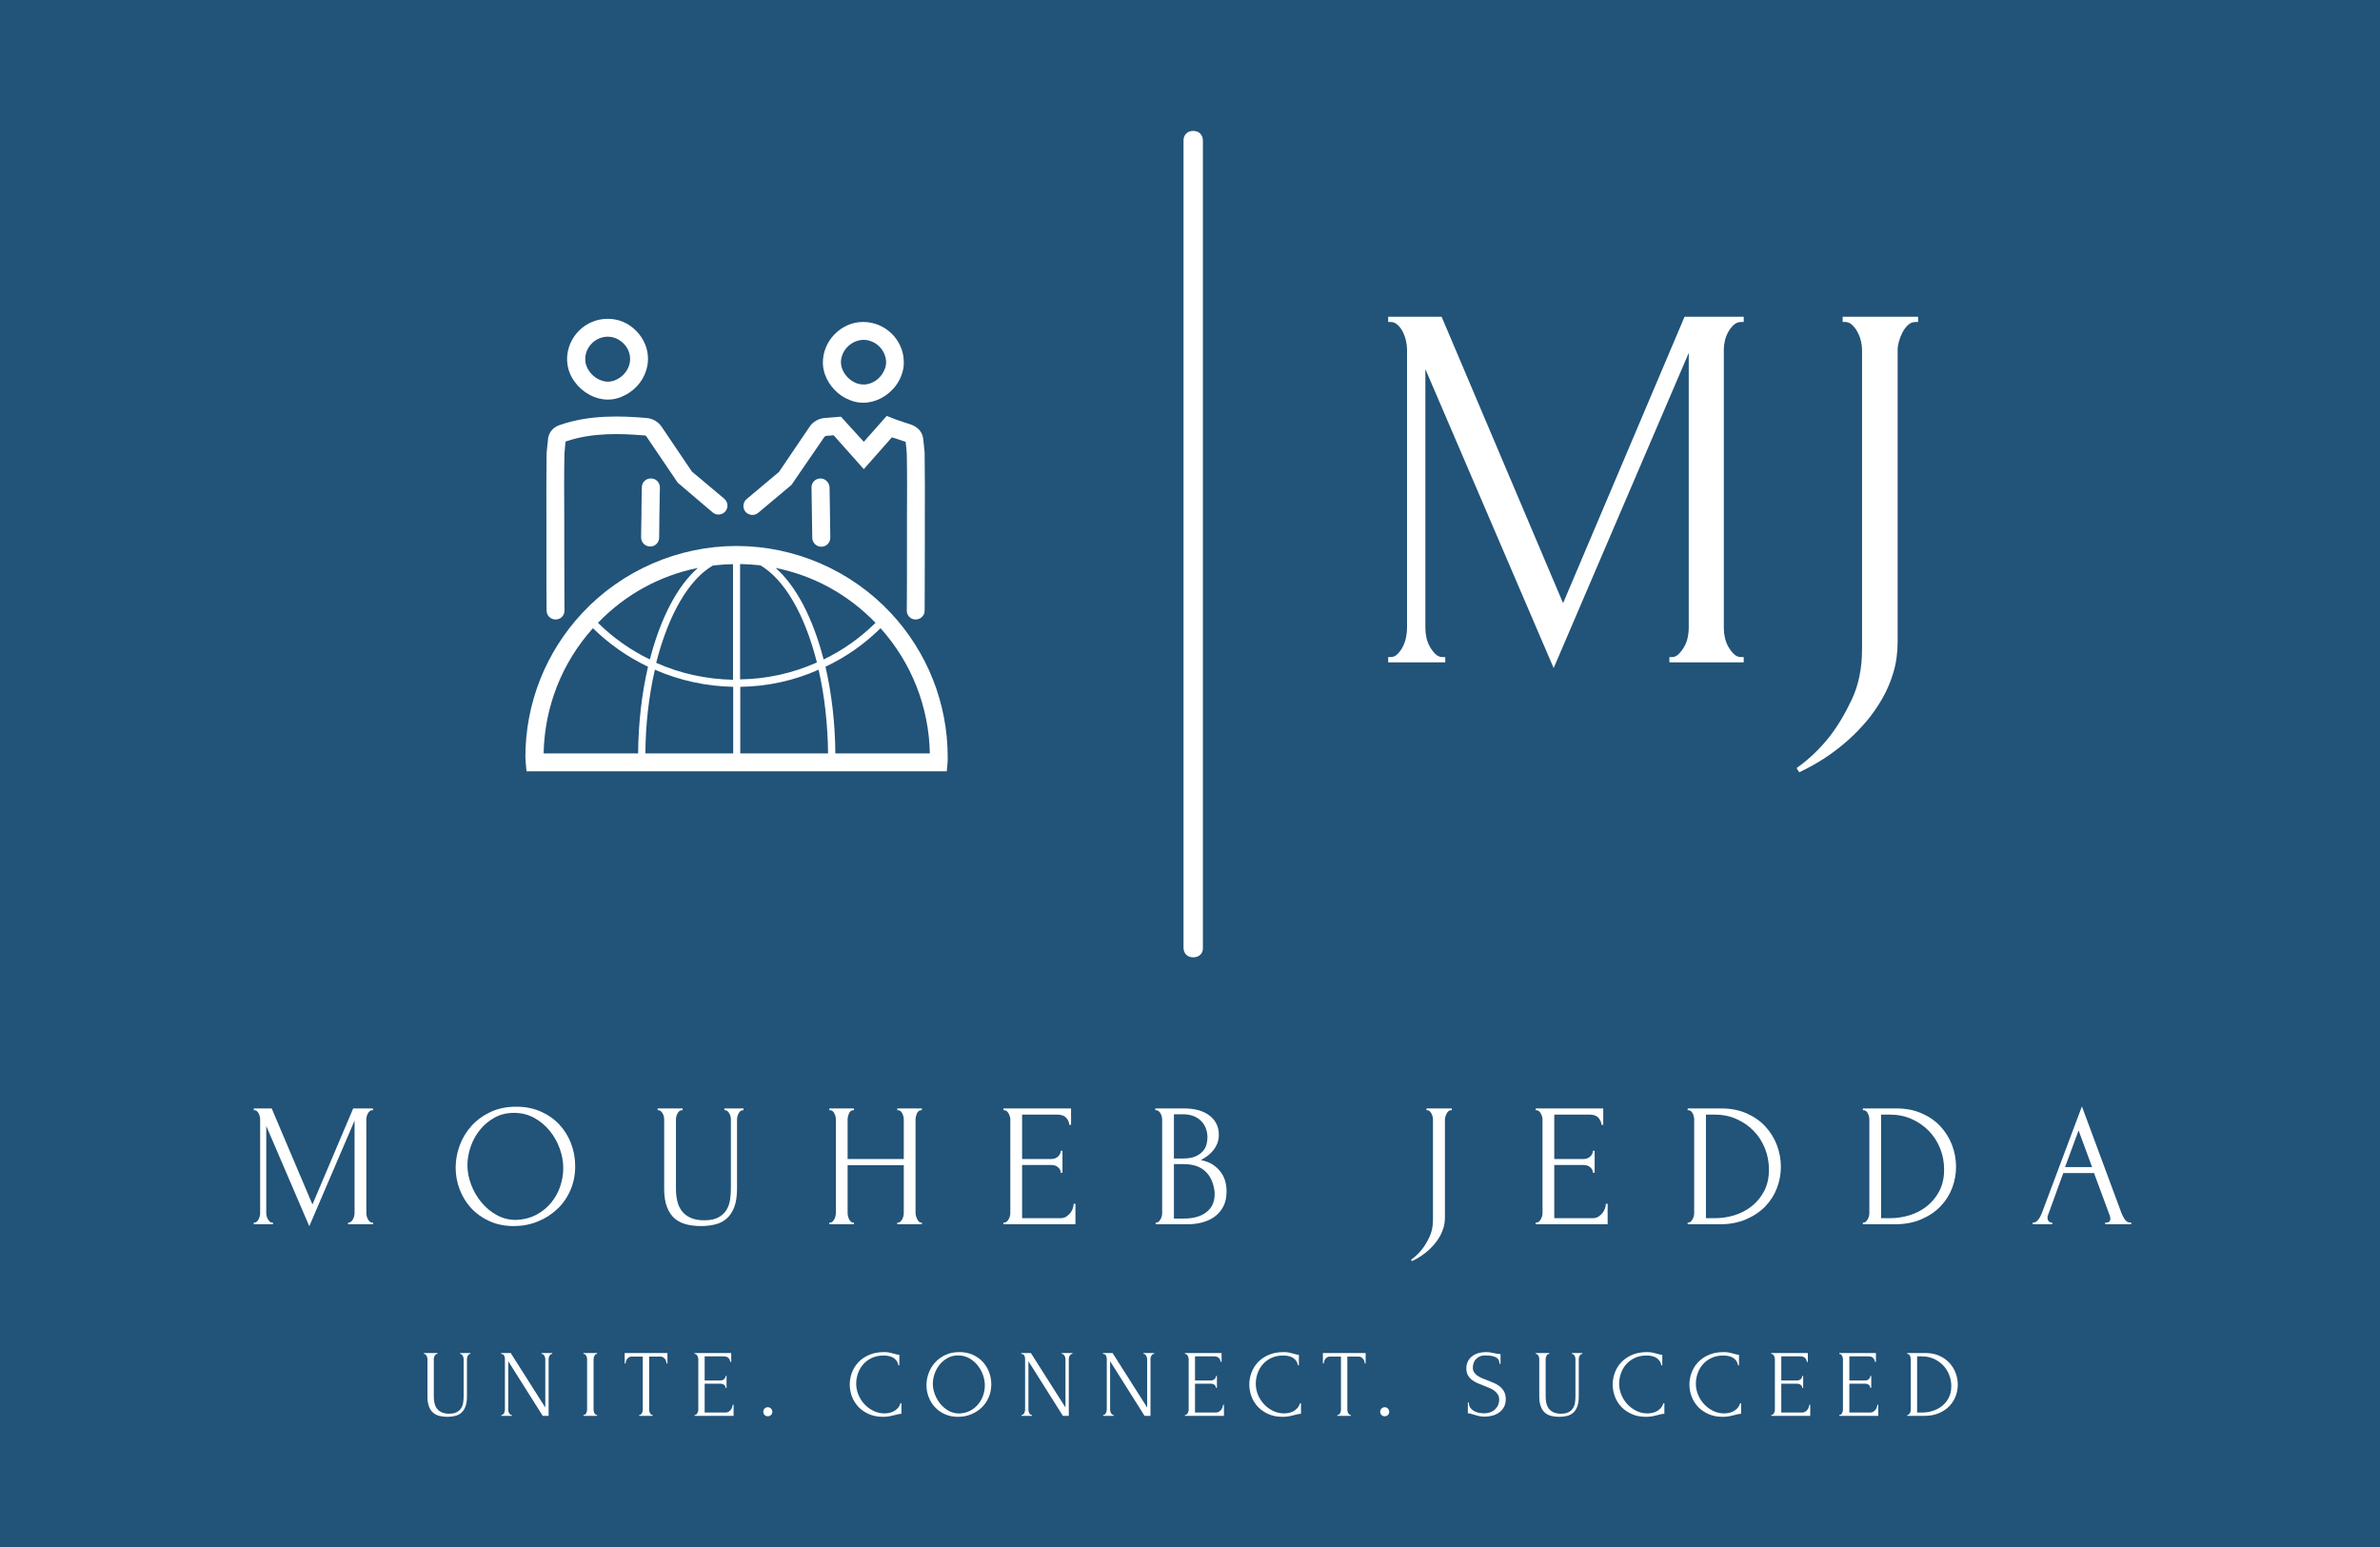 <?xml version="1.0" encoding="UTF-8"?> <svg xmlns="http://www.w3.org/2000/svg" width="400" height="260" viewBox="0 0 400 260" fill="none"><rect x="0" y="0" width="400" height="260" fill="#808080" stroke="none"/> <g clip-path="url(#clip0_4218_173)"> <path d="M450 -120H-50V380H450V-120Z" fill="#225378"></path> <path d="M280.568 111.316V110.436H281.008C281.418 110.436 281.798 110.26 282.148 109.906C282.501 109.556 282.809 109.146 283.073 108.676C283.336 108.206 283.528 107.693 283.648 107.136C283.764 106.58 283.823 106.066 283.823 105.596V59.306L261.118 112.281L239.558 62.036V105.596C239.558 106.066 239.616 106.58 239.733 107.136C239.849 107.693 240.041 108.206 240.308 108.676C240.571 109.146 240.878 109.556 241.228 109.906C241.581 110.26 241.993 110.436 242.463 110.436H242.903V111.316H233.308V110.436H233.748C234.161 110.436 234.543 110.26 234.893 109.906C235.246 109.556 235.539 109.146 235.773 108.676C236.009 108.206 236.186 107.693 236.303 107.136C236.419 106.58 236.478 106.066 236.478 105.596V58.691C236.478 58.281 236.419 57.811 236.303 57.281C236.186 56.755 236.009 56.256 235.773 55.786C235.539 55.316 235.246 54.921 234.893 54.601C234.543 54.278 234.161 54.116 233.748 54.116H233.308V53.236H242.288L262.703 101.371L283.118 53.236H293.063V54.116H292.623C292.153 54.116 291.741 54.278 291.388 54.601C291.038 54.921 290.731 55.316 290.468 55.786C290.201 56.256 290.009 56.755 289.893 57.281C289.776 57.811 289.718 58.281 289.718 58.691V105.596C289.718 106.066 289.776 106.58 289.893 107.136C290.009 107.693 290.201 108.206 290.468 108.676C290.731 109.146 291.038 109.556 291.388 109.906C291.741 110.26 292.153 110.436 292.623 110.436H293.063V111.316H280.568Z" fill="white"></path> <path d="M309.693 54.116V53.236H322.368V54.116H321.928C321.458 54.116 321.046 54.278 320.693 54.601C320.343 54.921 320.034 55.331 319.768 55.831C319.504 56.331 319.299 56.845 319.153 57.371C319.006 57.898 318.933 58.368 318.933 58.781V107.796C318.933 109.673 318.698 111.403 318.228 112.986C317.761 114.57 317.131 116.051 316.338 117.431C315.544 118.811 314.664 120.073 313.698 121.216C312.731 122.36 311.719 123.401 310.663 124.341C308.256 126.511 305.498 128.33 302.388 129.796L301.948 129.091C304.001 127.625 305.821 125.895 307.408 123.901C308.754 122.198 310.014 120.115 311.188 117.651C312.361 115.188 312.948 112.343 312.948 109.116V58.781C312.948 58.368 312.889 57.898 312.773 57.371C312.656 56.845 312.466 56.331 312.203 55.831C311.939 55.331 311.631 54.921 311.278 54.601C310.924 54.278 310.543 54.116 310.133 54.116H309.693Z" fill="white"></path> <path d="M58.501 205.765V205.47H58.646C58.783 205.47 58.911 205.412 59.031 205.295C59.148 205.178 59.251 205.04 59.341 204.88C59.428 204.723 59.491 204.552 59.531 204.365C59.571 204.178 59.591 204.007 59.591 203.85V188.335L51.981 206.09L44.751 189.245V203.85C44.751 204.007 44.771 204.178 44.811 204.365C44.851 204.552 44.915 204.723 45.001 204.88C45.091 205.04 45.195 205.178 45.311 205.295C45.431 205.412 45.57 205.47 45.726 205.47H45.871V205.765H42.656V205.47H42.806C42.943 205.47 43.07 205.412 43.186 205.295C43.306 205.178 43.405 205.04 43.481 204.88C43.561 204.723 43.621 204.552 43.661 204.365C43.701 204.178 43.721 204.007 43.721 203.85V188.125C43.721 187.988 43.701 187.832 43.661 187.655C43.621 187.478 43.561 187.312 43.481 187.155C43.405 186.995 43.306 186.862 43.186 186.755C43.07 186.645 42.943 186.59 42.806 186.59H42.656V186.295H45.666L52.511 202.435L59.356 186.295H62.686V186.59H62.541C62.385 186.59 62.246 186.645 62.126 186.755C62.01 186.862 61.906 186.995 61.816 187.155C61.73 187.312 61.666 187.478 61.626 187.655C61.586 187.832 61.566 187.988 61.566 188.125V203.85C61.566 204.007 61.586 204.178 61.626 204.365C61.666 204.552 61.73 204.723 61.816 204.88C61.906 205.04 62.01 205.178 62.126 205.295C62.246 205.412 62.385 205.47 62.541 205.47H62.686V205.765H58.501Z" fill="white"></path> <path d="M86.761 186C88.294 186 89.671 186.272 90.891 186.815C92.111 187.355 93.148 188.082 94.001 188.995C94.858 189.912 95.516 190.973 95.976 192.18C96.439 193.39 96.671 194.655 96.671 195.975C96.671 197.448 96.401 198.805 95.861 200.045C95.321 201.285 94.578 202.347 93.631 203.23C92.688 204.117 91.593 204.81 90.346 205.31C89.096 205.81 87.763 206.06 86.346 206.06C84.833 206.06 83.471 205.785 82.261 205.235C81.051 204.685 80.028 203.958 79.191 203.055C78.358 202.148 77.714 201.105 77.261 199.925C76.808 198.745 76.581 197.517 76.581 196.24C76.581 194.98 76.808 193.735 77.261 192.505C77.714 191.278 78.378 190.183 79.251 189.22C80.128 188.253 81.194 187.475 82.451 186.885C83.711 186.295 85.148 186 86.761 186ZM86.731 205.03C88.048 204.97 89.203 204.67 90.196 204.13C91.189 203.59 92.021 202.902 92.691 202.065C93.358 201.228 93.854 200.308 94.181 199.305C94.504 198.302 94.666 197.308 94.666 196.325C94.666 195.245 94.469 194.155 94.076 193.055C93.683 191.952 93.123 190.953 92.396 190.06C91.666 189.163 90.794 188.435 89.781 187.875C88.771 187.315 87.636 187.035 86.376 187.035C85.156 187.035 84.064 187.305 83.101 187.845C82.138 188.385 81.316 189.078 80.636 189.925C79.959 190.772 79.444 191.717 79.091 192.76C78.738 193.8 78.561 194.822 78.561 195.825C78.561 196.908 78.766 197.995 79.176 199.085C79.589 200.178 80.161 201.167 80.891 202.05C81.618 202.937 82.478 203.655 83.471 204.205C84.464 204.755 85.551 205.03 86.731 205.03Z" fill="white"></path> <path d="M110.536 186.59V186.295H114.726V186.59H114.576C114.419 186.59 114.283 186.645 114.166 186.755C114.046 186.862 113.943 186.995 113.856 187.155C113.766 187.312 113.703 187.478 113.666 187.655C113.626 187.832 113.606 187.988 113.606 188.125V199.78C113.606 200.547 113.684 201.255 113.841 201.905C113.998 202.552 114.263 203.112 114.636 203.585C115.009 204.055 115.501 204.423 116.111 204.69C116.721 204.957 117.469 205.09 118.356 205.09C119.339 205.09 120.126 204.932 120.716 204.615C121.306 204.302 121.758 203.893 122.071 203.39C122.384 202.89 122.591 202.325 122.691 201.695C122.788 201.065 122.836 200.447 122.836 199.84V188.125C122.836 187.988 122.818 187.832 122.781 187.655C122.741 187.478 122.676 187.312 122.586 187.155C122.499 186.995 122.396 186.862 122.276 186.755C122.159 186.645 122.033 186.59 121.896 186.59H121.746V186.295H124.961V186.59H124.816C124.659 186.59 124.526 186.645 124.416 186.755C124.309 186.862 124.211 186.995 124.121 187.155C124.034 187.312 123.971 187.478 123.931 187.655C123.891 187.832 123.871 187.988 123.871 188.125V199.75C123.871 201.027 123.714 202.073 123.401 202.89C123.084 203.707 122.651 204.352 122.101 204.825C121.551 205.295 120.906 205.618 120.166 205.795C119.429 205.972 118.648 206.06 117.821 206.06C116.938 206.06 116.118 205.967 115.361 205.78C114.604 205.593 113.949 205.265 113.396 204.795C112.846 204.322 112.414 203.677 112.101 202.86C111.784 202.043 111.626 201.017 111.626 199.78V188.125C111.626 187.988 111.608 187.832 111.571 187.655C111.531 187.478 111.466 187.312 111.376 187.155C111.289 186.995 111.186 186.862 111.066 186.755C110.949 186.645 110.823 186.59 110.686 186.59H110.536Z" fill="white"></path> <path d="M150.806 205.765V205.47H150.951C151.088 205.47 151.216 205.417 151.336 205.31C151.453 205.203 151.556 205.065 151.646 204.895C151.733 204.728 151.796 204.552 151.836 204.365C151.876 204.178 151.896 204.007 151.896 203.85V195.825H142.456V203.85C142.456 204.007 142.476 204.178 142.516 204.365C142.556 204.552 142.615 204.723 142.691 204.88C142.771 205.04 142.865 205.178 142.971 205.295C143.081 205.412 143.215 205.47 143.371 205.47H143.516V205.765H139.386V205.47H139.536C139.673 205.47 139.801 205.417 139.921 205.31C140.038 205.203 140.14 205.065 140.226 204.895C140.316 204.728 140.381 204.552 140.421 204.365C140.461 204.178 140.481 204.007 140.481 203.85V188.125C140.481 187.988 140.461 187.832 140.421 187.655C140.381 187.478 140.321 187.312 140.241 187.155C140.165 186.995 140.066 186.862 139.946 186.755C139.83 186.645 139.693 186.59 139.536 186.59H139.386V186.295H143.516V186.59H143.371C143.215 186.59 143.076 186.645 142.956 186.755C142.84 186.862 142.746 186.995 142.676 187.155C142.61 187.312 142.556 187.478 142.516 187.655C142.476 187.832 142.456 187.988 142.456 188.125V194.795H151.896V188.125C151.896 187.988 151.876 187.832 151.836 187.655C151.796 187.478 151.738 187.312 151.661 187.155C151.581 186.995 151.483 186.862 151.366 186.755C151.246 186.645 151.108 186.59 150.951 186.59H150.806V186.295H154.936V186.59H154.786C154.63 186.59 154.493 186.645 154.376 186.755C154.256 186.862 154.161 186.995 154.091 187.155C154.025 187.312 153.971 187.478 153.931 187.655C153.891 187.832 153.871 187.988 153.871 188.125V203.85C153.871 204.007 153.896 204.178 153.946 204.365C153.996 204.552 154.06 204.723 154.136 204.88C154.216 205.04 154.31 205.178 154.416 205.295C154.526 205.412 154.65 205.47 154.786 205.47H154.936V205.765H150.806Z" fill="white"></path> <path d="M168.651 205.765V205.47H168.801C168.958 205.47 169.095 205.417 169.211 205.31C169.331 205.203 169.435 205.07 169.521 204.91C169.611 204.753 169.68 204.587 169.726 204.41C169.776 204.233 169.801 204.067 169.801 203.91V188.125C169.801 187.988 169.776 187.832 169.726 187.655C169.68 187.478 169.611 187.312 169.521 187.155C169.435 186.995 169.331 186.862 169.211 186.755C169.095 186.645 168.958 186.59 168.801 186.59H168.651V186.295H180.011V189.04H179.716C179.676 188.587 179.498 188.188 179.181 187.845C178.868 187.502 178.376 187.33 177.706 187.33H171.781V194.795H176.676C177.13 194.795 177.508 194.657 177.811 194.38C178.118 194.103 178.271 193.778 178.271 193.405H178.566V197.095H178.271C178.271 196.742 178.123 196.437 177.826 196.18C177.533 195.923 177.15 195.795 176.676 195.795H171.781V204.735H178.241C178.615 204.735 178.938 204.647 179.211 204.47C179.488 204.293 179.72 204.082 179.906 203.835C180.093 203.588 180.231 203.323 180.321 203.04C180.408 202.753 180.451 202.512 180.451 202.315H180.746V205.765H168.651Z" fill="white"></path> <path d="M194.226 205.765V205.47H194.376C194.513 205.47 194.641 205.412 194.761 205.295C194.878 205.178 194.981 205.04 195.071 204.88C195.158 204.723 195.221 204.552 195.261 204.365C195.301 204.178 195.321 204.007 195.321 203.85V188.155C195.321 188.018 195.301 187.862 195.261 187.685C195.221 187.508 195.158 187.335 195.071 187.165C194.981 186.998 194.873 186.862 194.746 186.755C194.616 186.645 194.473 186.59 194.316 186.59H194.171V186.295H199.006C200.836 186.295 202.268 186.698 203.301 187.505C204.331 188.312 204.846 189.383 204.846 190.72C204.846 191.293 204.748 191.805 204.551 192.255C204.355 192.708 204.105 193.112 203.801 193.465C203.498 193.818 203.168 194.118 202.811 194.365C202.458 194.612 202.125 194.813 201.811 194.97C202.638 195.127 203.326 195.392 203.876 195.765C204.426 196.138 204.873 196.567 205.216 197.05C205.56 197.533 205.801 198.05 205.941 198.6C206.078 199.15 206.146 199.69 206.146 200.22C206.146 201.243 205.96 202.103 205.586 202.8C205.213 203.5 204.716 204.072 204.096 204.515C203.476 204.955 202.768 205.273 201.971 205.47C201.175 205.667 200.355 205.765 199.511 205.765H194.226ZM204.141 200.725V200.4C203.985 198.883 203.473 197.713 202.606 196.89C201.74 196.063 200.52 195.65 198.946 195.65H197.296V204.795H199.006C200.6 204.795 201.853 204.435 202.766 203.715C203.683 202.998 204.141 202.002 204.141 200.725ZM202.931 191.195V190.99C202.871 189.847 202.473 188.942 201.736 188.275C201 187.605 200.011 187.27 198.771 187.27H197.296V194.705H198.831C199.658 194.705 200.331 194.597 200.851 194.38C201.371 194.163 201.79 193.883 202.106 193.54C202.42 193.197 202.636 192.818 202.756 192.405C202.873 191.992 202.931 191.588 202.931 191.195Z" fill="white"></path> <path d="M239.746 186.59V186.295H243.996V186.59H243.846C243.69 186.59 243.553 186.645 243.436 186.755C243.316 186.862 243.213 186.998 243.126 187.165C243.036 187.335 242.966 187.508 242.916 187.685C242.87 187.862 242.846 188.018 242.846 188.155V204.585C242.846 205.215 242.766 205.797 242.606 206.33C242.45 206.86 242.24 207.355 241.976 207.815C241.71 208.278 241.415 208.702 241.091 209.085C240.765 209.468 240.425 209.818 240.071 210.135C239.265 210.862 238.34 211.47 237.296 211.96L237.151 211.725C237.838 211.235 238.448 210.655 238.981 209.985C239.431 209.415 239.853 208.717 240.246 207.89C240.64 207.063 240.836 206.11 240.836 205.03V188.155C240.836 188.018 240.818 187.862 240.781 187.685C240.741 187.508 240.676 187.335 240.586 187.165C240.5 186.998 240.396 186.862 240.276 186.755C240.16 186.645 240.033 186.59 239.896 186.59H239.746Z" fill="white"></path> <path d="M258.096 205.765V205.47H258.241C258.401 205.47 258.54 205.417 258.656 205.31C258.773 205.203 258.876 205.07 258.966 204.91C259.056 204.753 259.125 204.587 259.171 204.41C259.221 204.233 259.246 204.067 259.246 203.91V188.125C259.246 187.988 259.221 187.832 259.171 187.655C259.125 187.478 259.056 187.312 258.966 187.155C258.876 186.995 258.773 186.862 258.656 186.755C258.54 186.645 258.401 186.59 258.241 186.59H258.096V186.295H269.451V189.04H269.156C269.12 188.587 268.943 188.188 268.626 187.845C268.313 187.502 267.821 187.33 267.151 187.33H261.221V194.795H266.121C266.571 194.795 266.95 194.657 267.256 194.38C267.56 194.103 267.711 193.778 267.711 193.405H268.006V197.095H267.711C267.711 196.742 267.565 196.437 267.271 196.18C266.975 195.923 266.591 195.795 266.121 195.795H261.221V204.735H267.681C268.058 204.735 268.383 204.647 268.656 204.47C268.933 204.293 269.165 204.082 269.351 203.835C269.538 203.588 269.675 203.323 269.761 203.04C269.851 202.753 269.896 202.512 269.896 202.315H270.191V205.765H258.096Z" fill="white"></path> <path d="M283.641 205.765V205.47H283.791C283.928 205.47 284.056 205.412 284.176 205.295C284.293 205.178 284.394 205.04 284.481 204.88C284.571 204.723 284.636 204.552 284.676 204.365C284.716 204.178 284.736 204.007 284.736 203.85V188.125C284.736 187.988 284.716 187.832 284.676 187.655C284.636 187.478 284.576 187.312 284.496 187.155C284.419 186.995 284.321 186.862 284.201 186.755C284.084 186.645 283.948 186.59 283.791 186.59H283.641V186.295H289.336C290.889 186.295 292.286 186.567 293.526 187.11C294.766 187.65 295.813 188.377 296.666 189.29C297.523 190.207 298.178 191.255 298.631 192.435C299.081 193.615 299.306 194.843 299.306 196.12C299.306 197.32 299.089 198.495 298.656 199.645C298.226 200.795 297.578 201.823 296.711 202.73C295.844 203.633 294.763 204.365 293.466 204.925C292.169 205.485 290.664 205.765 288.951 205.765H283.641ZM297.301 196.565C297.301 195.305 297.074 194.115 296.621 192.995C296.171 191.872 295.538 190.893 294.721 190.06C293.904 189.223 292.941 188.558 291.831 188.065C290.718 187.575 289.513 187.33 288.216 187.33H286.711V204.735H288.276C289.336 204.735 290.403 204.573 291.476 204.25C292.546 203.923 293.514 203.422 294.381 202.745C295.248 202.065 295.951 201.213 296.491 200.19C297.031 199.17 297.301 197.962 297.301 196.565Z" fill="white"></path> <path d="M313.086 205.765V205.47H313.231C313.368 205.47 313.496 205.412 313.616 205.295C313.733 205.178 313.836 205.04 313.926 204.88C314.013 204.723 314.076 204.552 314.116 204.365C314.156 204.178 314.176 204.007 314.176 203.85V188.125C314.176 187.988 314.156 187.832 314.116 187.655C314.076 187.478 314.018 187.312 313.941 187.155C313.861 186.995 313.763 186.862 313.646 186.755C313.526 186.645 313.388 186.59 313.231 186.59H313.086V186.295H318.776C320.33 186.295 321.726 186.567 322.966 187.11C324.206 187.65 325.253 188.377 326.106 189.29C326.963 190.207 327.618 191.255 328.071 192.435C328.521 193.615 328.746 194.843 328.746 196.12C328.746 197.32 328.531 198.495 328.101 199.645C327.668 200.795 327.018 201.823 326.151 202.73C325.288 203.633 324.206 204.365 322.906 204.925C321.61 205.485 320.106 205.765 318.396 205.765H313.086ZM326.741 196.565C326.741 195.305 326.516 194.115 326.066 192.995C325.613 191.872 324.978 190.893 324.161 190.06C323.345 189.223 322.381 188.558 321.271 188.065C320.158 187.575 318.953 187.33 317.656 187.33H316.151V204.735H317.716C318.776 204.735 319.843 204.573 320.916 204.25C321.99 203.923 322.958 203.422 323.821 202.745C324.688 202.065 325.391 201.213 325.931 200.19C326.471 199.17 326.741 197.962 326.741 196.565Z" fill="white"></path> <path d="M353.821 205.765V205.47H353.971C354.444 205.47 354.681 205.255 354.681 204.825C354.681 204.665 354.651 204.497 354.591 204.32L351.936 197.155H346.771L344.206 204.205C344.146 204.362 344.116 204.509 344.116 204.645C344.116 204.902 344.186 205.104 344.326 205.25C344.463 205.397 344.609 205.47 344.766 205.47H344.916V205.765H341.641V205.47H341.786C342.043 205.47 342.294 205.319 342.541 205.015C342.784 204.712 342.986 204.354 343.146 203.94L349.901 185.945L356.506 203.76C356.646 204.154 356.838 204.537 357.081 204.91C357.328 205.284 357.648 205.47 358.041 205.47H358.191V205.765H353.821ZM349.341 189.985L347.066 196.15H351.611L349.341 189.985Z" fill="white"></path> <path d="M88.363 128.283L88.488 129.627H159.122L159.247 128.283C159.278 127.939 159.278 127.595 159.278 127.251C159.278 118.214 155.87 109.616 149.71 103.018C143.019 95.858 133.576 91.762 123.789 91.762C114.002 91.762 104.56 95.858 97.868 103.018C91.709 109.616 88.3 118.214 88.3 127.251C88.332 127.595 88.332 127.939 88.363 128.283ZM156.277 126.625H140.393C140.361 121.529 139.767 116.526 138.735 112.055C142.175 110.429 145.27 108.271 147.991 105.582C153.212 111.398 156.12 118.808 156.277 126.625ZM147.146 104.675C144.582 107.208 141.675 109.272 138.423 110.835C136.609 103.8 133.764 98.453 130.356 95.451C136.734 96.733 142.519 99.891 147.146 104.675ZM124.415 94.795C125.54 94.826 126.697 94.888 127.792 95.014C131.794 97.359 135.233 103.174 137.297 111.335C133.232 113.149 128.886 114.118 124.383 114.181V94.795H124.415ZM124.415 115.432C129.011 115.369 133.451 114.4 137.578 112.555C138.579 116.901 139.111 121.716 139.173 126.625H124.415V115.432ZM123.227 126.625H108.468C108.499 121.716 109.062 116.901 110.063 112.555C114.221 114.368 118.63 115.338 123.227 115.432V126.625ZM119.818 95.045C120.944 94.92 122.07 94.826 123.195 94.826V114.243C118.693 114.15 114.346 113.211 110.282 111.398C112.377 103.174 115.816 97.359 119.818 95.045ZM117.286 95.451C113.877 98.453 111.032 103.8 109.219 110.835C105.998 109.272 103.059 107.208 100.495 104.675C105.122 99.891 110.907 96.733 117.286 95.451ZM99.65 105.582C102.371 108.24 105.498 110.429 108.906 112.055C107.874 116.526 107.28 121.529 107.249 126.625H91.365C91.521 118.808 94.429 111.398 99.65 105.582Z" fill="white"></path> <path d="M100.557 66.936C100.745 66.998 100.964 67.029 101.12 67.061C101.433 67.123 101.714 67.154 102.027 67.154C102.058 67.154 102.089 67.154 102.152 67.154C102.683 67.154 103.246 67.092 103.747 66.936C103.997 66.873 104.247 66.779 104.466 66.686C106.404 65.904 107.968 64.278 108.593 62.277C108.781 61.651 108.906 61.026 108.906 60.401C108.937 58.618 108.218 56.93 106.936 55.617C105.654 54.303 103.965 53.584 102.183 53.584C98.431 53.553 95.398 56.555 95.304 60.244C95.304 61.057 95.429 61.87 95.742 62.652C96.586 64.747 98.431 66.373 100.557 66.936ZM102.152 56.586C103.152 56.586 104.09 57.024 104.81 57.743C105.529 58.462 105.904 59.4 105.904 60.369C105.904 60.682 105.841 61.026 105.748 61.37C105.404 62.496 104.497 63.465 103.371 63.903C103.246 63.965 103.121 63.996 102.996 64.028C102.715 64.121 102.402 64.153 102.121 64.153C101.964 64.153 101.808 64.121 101.62 64.09C101.527 64.09 101.464 64.059 101.37 64.028H101.339C100.119 63.715 99.056 62.746 98.587 61.557C98.431 61.151 98.337 60.713 98.368 60.307C98.368 58.274 100.119 56.586 102.152 56.586Z" fill="white"></path> <path d="M142.769 67.216C143.019 67.31 143.238 67.404 143.488 67.467C144.02 67.623 144.551 67.686 145.114 67.686C145.146 67.686 145.177 67.686 145.208 67.686C145.521 67.686 145.833 67.654 146.084 67.592C146.271 67.56 146.49 67.529 146.678 67.467C148.804 66.904 150.649 65.278 151.462 63.183C151.774 62.401 151.931 61.588 151.899 60.775C151.837 57.086 148.773 54.115 145.083 54.115C145.052 54.115 145.052 54.115 145.02 54.115C143.238 54.115 141.55 54.866 140.268 56.179C138.986 57.492 138.298 59.181 138.298 60.963C138.298 61.588 138.423 62.245 138.611 62.839C139.298 64.809 140.831 66.466 142.769 67.216ZM142.456 58.274C143.176 57.555 144.114 57.148 145.083 57.117H145.114C147.147 57.117 148.866 58.805 148.929 60.838C148.929 61.244 148.866 61.682 148.679 62.089C148.21 63.277 147.147 64.246 145.927 64.527H145.896C145.802 64.559 145.74 64.559 145.615 64.59C145.458 64.621 145.302 64.621 145.146 64.621C144.864 64.621 144.551 64.59 144.239 64.496C144.114 64.465 143.989 64.434 143.864 64.371C142.769 63.933 141.862 62.964 141.487 61.838C141.393 61.495 141.331 61.182 141.331 60.838C141.362 59.931 141.737 58.993 142.456 58.274Z" fill="white"></path> <path d="M107.874 81.881L107.843 83.194C107.843 83.788 107.812 84.413 107.812 85.539C107.812 86.133 107.812 87.04 107.78 87.947L107.749 90.323C107.749 91.167 108.406 91.824 109.25 91.855C109.25 91.855 109.25 91.855 109.281 91.855C110.094 91.855 110.782 91.199 110.782 90.354L110.813 87.947C110.813 87.04 110.813 86.165 110.845 85.57C110.845 84.445 110.876 83.851 110.876 83.257L110.907 81.943C110.907 81.099 110.25 80.411 109.437 80.411C108.593 80.38 107.874 81.037 107.874 81.881Z" fill="white"></path> <path d="M94.148 71.407C93.991 71.469 93.866 71.501 93.804 71.532C92.772 71.969 92.115 72.907 92.084 74.033C92.084 74.158 92.053 74.471 91.99 74.815V74.94C91.928 75.44 91.896 75.909 91.865 76.159C91.834 78.442 91.802 84.852 91.834 87.447C91.834 87.697 91.834 89.542 91.834 91.918C91.834 97.547 91.834 102.206 91.865 102.643C91.865 103.456 92.553 104.113 93.366 104.113H93.397C94.241 104.113 94.898 103.425 94.867 102.581C94.867 102.143 94.835 95.983 94.835 91.887C94.835 89.511 94.835 87.635 94.835 87.385C94.804 84.852 94.804 78.411 94.867 76.222C94.867 76.034 94.929 75.628 94.96 75.221V75.096C94.992 74.752 95.023 74.408 95.054 74.221L95.211 74.158C99.557 72.689 104.31 72.845 108.374 73.189C108.5 73.189 108.593 73.251 108.656 73.376L113.909 81.131L119.787 86.134C120.413 86.665 121.382 86.572 121.913 85.946C122.445 85.321 122.351 84.352 121.726 83.82L116.285 79.255L111.22 71.751C110.626 70.875 109.719 70.344 108.656 70.25C104.278 69.874 99.119 69.718 94.241 71.375L94.148 71.407Z" fill="white"></path> <path d="M136.046 71.751L130.919 79.318L125.478 83.883C124.853 84.415 124.759 85.384 125.29 86.009C125.822 86.635 126.791 86.728 127.416 86.197L133.013 81.507L138.548 73.439C138.61 73.346 138.735 73.283 138.861 73.252L140.111 73.158L145.177 78.849L149.898 73.502C150.649 73.752 151.399 74.002 152.118 74.221L152.212 74.252C152.212 74.44 152.274 74.784 152.306 75.097L152.337 75.503C152.368 75.816 152.4 76.066 152.4 76.222C152.462 78.38 152.462 84.727 152.431 87.416C152.431 87.635 152.431 89.449 152.431 91.763C152.431 95.89 152.431 102.143 152.4 102.581C152.368 103.425 153.025 104.113 153.869 104.113H153.9C154.713 104.113 155.401 103.457 155.401 102.644C155.401 102.206 155.433 97.453 155.433 91.763C155.433 89.48 155.433 87.666 155.433 87.448C155.464 84.727 155.433 78.349 155.401 76.16C155.401 75.972 155.37 75.597 155.307 75.191L155.276 74.784C155.245 74.44 155.214 74.127 155.182 73.971C155.12 72.72 154.338 71.751 152.994 71.313C152.274 71.094 151.555 70.844 150.742 70.563L150.555 70.5L150.242 70.375C150.18 70.344 150.086 70.313 149.992 70.281L149.023 69.906L145.177 74.252L141.331 70.031L138.579 70.25C137.579 70.344 136.609 70.876 136.046 71.751Z" fill="white"></path> <path d="M137.891 80.412C137.86 80.412 137.86 80.412 137.891 80.412C137.047 80.412 136.359 81.1 136.39 81.944L136.515 90.387C136.515 91.2 137.203 91.887 138.016 91.887C138.016 91.887 138.016 91.887 138.047 91.887C138.892 91.887 139.548 91.2 139.548 90.355L139.423 81.913C139.361 81.069 138.704 80.412 137.891 80.412Z" fill="white"></path> <path d="M202.167 159.433V23.628C202.167 22.651 201.516 22 200.539 22C199.562 22 198.91 22.651 198.91 23.628V159.27C198.91 160.247 199.562 160.899 200.539 160.899C201.516 160.899 202.167 160.247 202.167 159.433Z" fill="white"></path> <path d="M71.245 227.562V227.402H73.52V227.562H73.44C73.353 227.562 73.278 227.592 73.215 227.652C73.151 227.709 73.095 227.781 73.045 227.867C72.998 227.954 72.963 228.044 72.94 228.137C72.92 228.234 72.91 228.321 72.91 228.397V234.717C72.91 235.131 72.953 235.514 73.04 235.867C73.123 236.221 73.266 236.524 73.47 236.777C73.673 237.034 73.94 237.234 74.27 237.377C74.6 237.524 75.005 237.597 75.485 237.597C76.018 237.597 76.445 237.511 76.765 237.337C77.085 237.167 77.33 236.947 77.5 236.677C77.673 236.404 77.786 236.097 77.84 235.757C77.893 235.414 77.92 235.077 77.92 234.747V228.397C77.92 228.321 77.908 228.234 77.885 228.137C77.865 228.044 77.83 227.954 77.78 227.867C77.733 227.781 77.678 227.709 77.615 227.652C77.551 227.592 77.481 227.562 77.405 227.562H77.325V227.402H79.07V227.562H78.99C78.903 227.562 78.831 227.592 78.775 227.652C78.715 227.709 78.661 227.781 78.615 227.867C78.565 227.954 78.53 228.044 78.51 228.137C78.49 228.234 78.48 228.321 78.48 228.397V234.697C78.48 235.391 78.393 235.959 78.22 236.402C78.05 236.846 77.816 237.196 77.52 237.452C77.22 237.709 76.87 237.884 76.47 237.977C76.07 238.074 75.646 238.122 75.2 238.122C74.72 238.122 74.273 238.072 73.86 237.972C73.45 237.869 73.096 237.691 72.8 237.437C72.5 237.181 72.265 236.831 72.095 236.387C71.925 235.944 71.84 235.387 71.84 234.717V228.397C71.84 228.321 71.828 228.234 71.805 228.137C71.785 228.044 71.75 227.954 71.7 227.867C71.653 227.781 71.598 227.709 71.535 227.652C71.471 227.592 71.401 227.562 71.325 227.562H71.245Z" fill="white"></path> <path d="M85.95 237.802H86.03V237.962H84.255V237.802H84.335C84.408 237.802 84.48 237.771 84.55 237.707C84.62 237.644 84.676 237.569 84.72 237.482C84.76 237.399 84.793 237.306 84.82 237.202C84.846 237.102 84.86 237.009 84.86 236.922V228.397C84.86 228.321 84.853 228.234 84.84 228.137C84.823 228.044 84.793 227.954 84.75 227.867C84.706 227.781 84.648 227.709 84.575 227.652C84.498 227.592 84.406 227.562 84.3 227.562H84.22V227.402H85.84L91.645 236.557V228.397C91.645 228.321 91.631 228.234 91.605 228.137C91.578 228.044 91.541 227.954 91.495 227.867C91.445 227.781 91.388 227.709 91.325 227.652C91.261 227.592 91.186 227.562 91.1 227.562H91.02V227.402H92.815V227.562H92.735C92.648 227.562 92.573 227.592 92.51 227.652C92.446 227.709 92.39 227.781 92.34 227.867C92.293 227.954 92.26 228.044 92.24 228.137C92.216 228.234 92.205 228.321 92.205 228.397V237.962H91.215L85.42 228.777V236.922C85.42 237.009 85.431 237.102 85.455 237.202C85.475 237.306 85.51 237.399 85.56 237.482C85.606 237.569 85.661 237.644 85.725 237.707C85.788 237.771 85.863 237.802 85.95 237.802Z" fill="white"></path> <path d="M98.06 227.562V227.402H100.35V227.562H100.27C100.196 227.562 100.126 227.592 100.06 227.652C99.996 227.709 99.943 227.777 99.9 227.857C99.86 227.937 99.826 228.029 99.8 228.132C99.773 228.232 99.76 228.321 99.76 228.397V236.922C99.76 237.009 99.77 237.102 99.79 237.202C99.81 237.306 99.845 237.399 99.895 237.482C99.941 237.569 99.995 237.644 100.055 237.707C100.111 237.771 100.183 237.802 100.27 237.802H100.35V237.962H98.06V237.802H98.14C98.226 237.802 98.301 237.774 98.365 237.717C98.428 237.657 98.485 237.582 98.535 237.492C98.581 237.402 98.616 237.306 98.64 237.202C98.66 237.102 98.67 237.009 98.67 236.922V228.397C98.67 228.321 98.66 228.234 98.64 228.137C98.616 228.044 98.581 227.954 98.535 227.867C98.485 227.781 98.428 227.709 98.365 227.652C98.301 227.592 98.226 227.562 98.14 227.562H98.06Z" fill="white"></path> <path d="M109.615 237.802H109.695V237.962H107.42V237.802H107.5C107.586 237.802 107.661 237.771 107.725 237.707C107.788 237.644 107.845 237.569 107.895 237.482C107.941 237.399 107.976 237.306 108 237.202C108.02 237.102 108.03 237.009 108.03 236.922V227.997H106.175C106.005 227.997 105.855 228.034 105.725 228.107C105.598 228.181 105.491 228.274 105.405 228.387C105.321 228.501 105.258 228.624 105.215 228.757C105.171 228.891 105.15 229.021 105.15 229.147H104.99V227.402H112.175V229.147H112.015C112.015 229.021 111.993 228.891 111.95 228.757C111.906 228.624 111.843 228.501 111.76 228.387C111.673 228.274 111.566 228.181 111.44 228.107C111.31 228.034 111.16 227.997 110.99 227.997H109.1V236.922C109.1 237.009 109.111 237.102 109.135 237.202C109.155 237.306 109.19 237.399 109.24 237.482C109.286 237.569 109.34 237.644 109.4 237.707C109.456 237.771 109.528 237.802 109.615 237.802Z" fill="white"></path> <path d="M116.735 237.962V237.802H116.815C116.898 237.802 116.973 237.774 117.04 237.717C117.103 237.657 117.158 237.584 117.205 237.497C117.255 237.414 117.293 237.324 117.32 237.227C117.347 237.131 117.36 237.041 117.36 236.957V228.397C117.36 228.321 117.347 228.234 117.32 228.137C117.293 228.044 117.255 227.954 117.205 227.867C117.158 227.781 117.103 227.709 117.04 227.652C116.973 227.592 116.898 227.562 116.815 227.562H116.735V227.402H122.895V228.892H122.735C122.712 228.646 122.615 228.429 122.445 228.242C122.275 228.056 122.008 227.962 121.645 227.962H118.43V232.012H121.085C121.332 232.012 121.537 231.937 121.7 231.787C121.867 231.637 121.95 231.461 121.95 231.257H122.11V233.257H121.95C121.95 233.067 121.87 232.902 121.71 232.762C121.55 232.626 121.342 232.557 121.085 232.557H118.43V237.402H121.935C122.138 237.402 122.313 237.354 122.46 237.257C122.61 237.164 122.737 237.051 122.84 236.917C122.94 236.784 123.013 236.639 123.06 236.482C123.11 236.329 123.135 236.199 123.135 236.092H123.295V237.962H116.735Z" fill="white"></path> <path d="M128.285 237.278C128.285 237.064 128.356 236.883 128.5 236.733C128.646 236.583 128.826 236.508 129.04 236.508C129.253 236.508 129.433 236.583 129.58 236.733C129.73 236.883 129.805 237.064 129.805 237.278C129.805 237.491 129.73 237.669 129.58 237.813C129.433 237.956 129.253 238.028 129.04 238.028C128.826 238.028 128.646 237.956 128.5 237.813C128.356 237.669 128.285 237.491 128.285 237.278Z" fill="white"></path> <path d="M148.539 227.817C147.753 227.817 147.068 227.959 146.484 228.242C145.904 228.526 145.423 228.894 145.039 229.347C144.653 229.801 144.366 230.311 144.179 230.877C143.993 231.441 143.899 232.001 143.899 232.557C143.899 233.184 144.023 233.799 144.269 234.402C144.516 235.006 144.854 235.539 145.284 236.002C145.718 236.466 146.223 236.839 146.799 237.122C147.373 237.406 147.996 237.547 148.669 237.547C148.863 237.547 149.089 237.526 149.349 237.482C149.609 237.439 149.868 237.357 150.124 237.237C150.381 237.114 150.619 236.941 150.839 236.717C151.056 236.491 151.223 236.197 151.339 235.837H151.499V237.612C151.339 237.612 151.173 237.634 150.999 237.677C150.823 237.717 150.628 237.764 150.414 237.817C150.138 237.894 149.831 237.964 149.494 238.027C149.158 238.091 148.803 238.122 148.429 238.122C147.503 238.122 146.686 237.962 145.979 237.642C145.276 237.322 144.689 236.907 144.219 236.397C143.753 235.884 143.401 235.304 143.164 234.657C142.931 234.014 142.814 233.361 142.814 232.697C142.814 232.037 142.931 231.382 143.164 230.732C143.401 230.082 143.759 229.497 144.239 228.977C144.719 228.461 145.321 228.042 146.044 227.722C146.771 227.402 147.624 227.242 148.604 227.242C148.958 227.242 149.276 227.274 149.559 227.337C149.839 227.404 150.093 227.469 150.319 227.532C150.479 227.586 150.626 227.626 150.759 227.652C150.893 227.679 151.023 227.692 151.149 227.692V229.467H150.989C150.926 229.137 150.809 228.862 150.639 228.642C150.466 228.426 150.266 228.257 150.039 228.137C149.809 228.021 149.563 227.939 149.299 227.892C149.039 227.842 148.786 227.817 148.539 227.817Z" fill="white"></path> <path d="M161.229 227.242C162.063 227.242 162.809 227.389 163.469 227.682C164.129 227.976 164.693 228.371 165.159 228.867C165.623 229.364 165.979 229.941 166.229 230.597C166.479 231.251 166.604 231.936 166.604 232.652C166.604 233.452 166.458 234.187 166.164 234.857C165.871 235.531 165.469 236.107 164.959 236.587C164.446 237.067 163.851 237.444 163.174 237.717C162.498 237.987 161.774 238.122 161.004 238.122C160.184 238.122 159.446 237.974 158.789 237.677C158.133 237.377 157.578 236.982 157.124 236.492C156.671 236.002 156.323 235.437 156.079 234.797C155.833 234.157 155.709 233.491 155.709 232.797C155.709 232.114 155.833 231.439 156.079 230.772C156.323 230.106 156.683 229.511 157.159 228.987C157.633 228.464 158.211 228.042 158.894 227.722C159.578 227.402 160.356 227.242 161.229 227.242ZM161.214 237.562C161.928 237.532 162.554 237.371 163.094 237.077C163.631 236.784 164.081 236.411 164.444 235.957C164.808 235.504 165.078 235.004 165.254 234.457C165.431 233.914 165.519 233.376 165.519 232.842C165.519 232.256 165.413 231.664 165.199 231.067C164.986 230.471 164.681 229.929 164.284 229.442C163.891 228.959 163.419 228.564 162.869 228.257C162.319 227.954 161.703 227.802 161.019 227.802C160.359 227.802 159.768 227.949 159.244 228.242C158.721 228.536 158.276 228.912 157.909 229.372C157.543 229.829 157.263 230.341 157.069 230.907C156.876 231.474 156.779 232.029 156.779 232.572C156.779 233.159 156.893 233.747 157.119 234.337C157.343 234.931 157.651 235.467 158.044 235.947C158.441 236.427 158.908 236.817 159.444 237.117C159.984 237.414 160.574 237.562 161.214 237.562Z" fill="white"></path> <path d="M173.375 237.802H173.455V237.962H171.68V237.802H171.76C171.833 237.802 171.905 237.771 171.975 237.707C172.045 237.644 172.1 237.569 172.14 237.482C172.183 237.399 172.218 237.306 172.245 237.202C172.271 237.102 172.285 237.009 172.285 236.922V228.397C172.285 228.321 172.276 228.234 172.26 228.137C172.246 228.044 172.218 227.954 172.175 227.867C172.131 227.781 172.073 227.709 172 227.652C171.923 227.592 171.831 227.562 171.725 227.562H171.645V227.402H173.26L179.07 236.557V228.397C179.07 228.321 179.056 228.234 179.03 228.137C179.003 228.044 178.966 227.954 178.92 227.867C178.87 227.781 178.813 227.709 178.75 227.652C178.686 227.592 178.611 227.562 178.525 227.562H178.445V227.402H180.24V227.562H180.16C180.073 227.562 179.998 227.592 179.935 227.652C179.871 227.709 179.815 227.781 179.765 227.867C179.718 227.954 179.683 228.044 179.66 228.137C179.64 228.234 179.63 228.321 179.63 228.397V237.962H178.64L172.845 228.777V236.922C172.845 237.009 172.856 237.102 172.88 237.202C172.9 237.306 172.933 237.399 172.98 237.482C173.03 237.569 173.086 237.644 173.15 237.707C173.213 237.771 173.288 237.802 173.375 237.802Z" fill="white"></path> <path d="M187.1 237.802H187.18V237.962H185.405V237.802H185.485C185.561 237.802 185.633 237.771 185.7 237.707C185.77 237.644 185.826 237.569 185.87 237.482C185.913 237.399 185.948 237.306 185.975 237.202C186.001 237.102 186.015 237.009 186.015 236.922V228.397C186.015 228.321 186.006 228.234 185.99 228.137C185.973 228.044 185.943 227.954 185.9 227.867C185.86 227.781 185.801 227.709 185.725 227.652C185.651 227.592 185.561 227.562 185.455 227.562H185.375V227.402H186.99L192.8 236.557V228.397C192.8 228.321 192.786 228.234 192.76 228.137C192.733 228.044 192.695 227.954 192.645 227.867C192.598 227.781 192.543 227.709 192.48 227.652C192.413 227.592 192.338 227.562 192.255 227.562H192.175V227.402H193.965V227.562H193.885C193.801 227.562 193.726 227.592 193.66 227.652C193.596 227.709 193.541 227.781 193.495 227.867C193.445 227.954 193.41 228.044 193.39 228.137C193.37 228.234 193.36 228.321 193.36 228.397V237.962H192.365L186.575 228.777V236.922C186.575 237.009 186.585 237.102 186.605 237.202C186.628 237.306 186.663 237.399 186.71 237.482C186.756 237.569 186.813 237.644 186.88 237.707C186.943 237.771 187.016 237.802 187.1 237.802Z" fill="white"></path> <path d="M199.149 237.962V237.802H199.229C199.316 237.802 199.391 237.774 199.454 237.717C199.518 237.657 199.573 237.584 199.619 237.497C199.669 237.414 199.708 237.324 199.734 237.227C199.761 237.131 199.774 237.041 199.774 236.957V228.397C199.774 228.321 199.761 228.234 199.734 228.137C199.708 228.044 199.669 227.954 199.619 227.867C199.573 227.781 199.518 227.709 199.454 227.652C199.391 227.592 199.316 227.562 199.229 227.562H199.149V227.402H205.309V228.892H205.149C205.129 228.646 205.033 228.429 204.859 228.242C204.689 228.056 204.423 227.962 204.059 227.962H200.844V232.012H203.499C203.746 232.012 203.953 231.937 204.119 231.787C204.283 231.637 204.364 231.461 204.364 231.257H204.524V233.257H204.364C204.364 233.067 204.284 232.902 204.124 232.762C203.964 232.626 203.756 232.557 203.499 232.557H200.844V237.402H204.349C204.553 237.402 204.729 237.354 204.879 237.257C205.026 237.164 205.151 237.051 205.254 236.917C205.354 236.784 205.429 236.639 205.479 236.482C205.526 236.329 205.549 236.199 205.549 236.092H205.709V237.962H199.149Z" fill="white"></path> <path d="M215.695 227.817C214.905 227.817 214.22 227.959 213.64 228.242C213.057 228.526 212.573 228.894 212.19 229.347C211.807 229.801 211.522 230.311 211.335 230.877C211.148 231.441 211.055 232.001 211.055 232.557C211.055 233.184 211.177 233.799 211.42 234.402C211.667 235.006 212.007 235.539 212.44 236.002C212.87 236.466 213.373 236.839 213.95 237.122C214.527 237.406 215.15 237.547 215.82 237.547C216.013 237.547 216.24 237.526 216.5 237.482C216.763 237.439 217.023 237.357 217.28 237.237C217.533 237.114 217.77 236.941 217.99 236.717C218.21 236.491 218.378 236.197 218.495 235.837H218.655V237.612C218.495 237.612 218.327 237.634 218.15 237.677C217.973 237.717 217.778 237.764 217.565 237.817C217.288 237.894 216.982 237.964 216.645 238.027C216.308 238.091 215.953 238.122 215.58 238.122C214.653 238.122 213.838 237.962 213.135 237.642C212.432 237.322 211.845 236.907 211.375 236.397C210.905 235.884 210.553 235.304 210.32 234.657C210.083 234.014 209.965 233.361 209.965 232.697C209.965 232.037 210.083 231.382 210.32 230.732C210.553 230.082 210.91 229.497 211.39 228.977C211.87 228.461 212.473 228.042 213.2 227.722C213.923 227.402 214.777 227.242 215.76 227.242C216.11 227.242 216.427 227.274 216.71 227.337C216.993 227.404 217.247 227.469 217.47 227.532C217.63 227.586 217.777 227.626 217.91 227.652C218.043 227.679 218.173 227.692 218.3 227.692V229.467H218.14C218.077 229.137 217.96 228.862 217.79 228.642C217.62 228.426 217.42 228.257 217.19 228.137C216.96 228.021 216.715 227.939 216.455 227.892C216.192 227.842 215.938 227.817 215.695 227.817Z" fill="white"></path> <path d="M226.959 237.802H227.039V237.962H224.764V237.802H224.844C224.931 237.802 225.006 237.771 225.069 237.707C225.133 237.644 225.189 237.569 225.239 237.482C225.286 237.399 225.319 237.306 225.339 237.202C225.363 237.102 225.374 237.009 225.374 236.922V227.997H223.519C223.346 227.997 223.196 228.034 223.069 228.107C222.943 228.181 222.836 228.274 222.749 228.387C222.663 228.501 222.599 228.624 222.559 228.757C222.516 228.891 222.494 229.021 222.494 229.147H222.334V227.402H229.519V229.147H229.359C229.359 229.021 229.338 228.891 229.294 228.757C229.251 228.624 229.186 228.501 229.099 228.387C229.016 228.274 228.909 228.181 228.779 228.107C228.653 228.034 228.504 227.997 228.334 227.997H226.444V236.922C226.444 237.009 226.456 237.102 226.479 237.202C226.499 237.306 226.533 237.399 226.579 237.482C226.629 237.569 226.683 237.644 226.739 237.707C226.799 237.771 226.873 237.802 226.959 237.802Z" fill="white"></path> <path d="M231.965 237.278C231.965 237.064 232.037 236.883 232.18 236.733C232.327 236.583 232.507 236.508 232.72 236.508C232.933 236.508 233.113 236.583 233.26 236.733C233.41 236.883 233.485 237.064 233.485 237.278C233.485 237.491 233.41 237.669 233.26 237.813C233.113 237.956 232.933 238.028 232.72 238.028C232.507 238.028 232.327 237.956 232.18 237.813C232.037 237.669 231.965 237.491 231.965 237.278Z" fill="white"></path> <path d="M253.07 235.132C253.07 235.666 252.963 236.121 252.75 236.497C252.536 236.877 252.261 237.184 251.925 237.417C251.588 237.654 251.21 237.826 250.79 237.932C250.37 238.039 249.951 238.092 249.535 238.092C249.108 238.092 248.74 238.049 248.43 237.962C248.12 237.879 247.836 237.799 247.58 237.722C247.41 237.669 247.256 237.624 247.12 237.587C246.98 237.551 246.84 237.532 246.7 237.532V235.707H246.86C246.86 236.114 246.965 236.437 247.175 236.677C247.381 236.917 247.623 237.101 247.9 237.227C248.18 237.354 248.458 237.437 248.735 237.477C249.011 237.514 249.213 237.532 249.34 237.532C249.8 237.532 250.195 237.466 250.525 237.332C250.855 237.199 251.126 237.022 251.34 236.802C251.553 236.586 251.711 236.344 251.815 236.077C251.915 235.811 251.965 235.537 251.965 235.257C251.965 234.907 251.89 234.612 251.74 234.372C251.593 234.132 251.4 233.921 251.16 233.737C250.92 233.557 250.645 233.404 250.335 233.277C250.025 233.147 249.71 233.019 249.39 232.892C249.026 232.752 248.67 232.607 248.32 232.457C247.966 232.311 247.651 232.127 247.375 231.907C247.098 231.687 246.873 231.426 246.7 231.122C246.53 230.819 246.445 230.444 246.445 229.997C246.445 229.527 246.536 229.119 246.72 228.772C246.9 228.426 247.141 228.141 247.445 227.917C247.748 227.691 248.095 227.522 248.485 227.412C248.875 227.299 249.273 227.242 249.68 227.242C249.956 227.242 250.216 227.261 250.46 227.297C250.706 227.337 250.941 227.384 251.165 227.437C251.348 227.477 251.525 227.511 251.695 227.537C251.865 227.564 252.03 227.577 252.19 227.577V229.227H252.03C252.01 228.674 251.791 228.297 251.375 228.097C250.958 227.901 250.381 227.802 249.645 227.802C249.218 227.802 248.87 227.874 248.6 228.017C248.326 228.164 248.11 228.341 247.95 228.547C247.79 228.754 247.68 228.977 247.62 229.217C247.563 229.457 247.535 229.669 247.535 229.852C247.535 230.149 247.601 230.404 247.735 230.617C247.868 230.831 248.046 231.017 248.27 231.177C248.493 231.337 248.751 231.482 249.045 231.612C249.338 231.739 249.645 231.861 249.965 231.977C250.328 232.117 250.696 232.267 251.07 232.427C251.443 232.587 251.776 232.784 252.07 233.017C252.363 233.254 252.603 233.542 252.79 233.882C252.976 234.226 253.07 234.642 253.07 235.132Z" fill="white"></path> <path d="M258.11 227.562V227.402H260.38V227.562H260.3C260.217 227.562 260.143 227.592 260.08 227.652C260.013 227.709 259.957 227.781 259.91 227.867C259.863 227.954 259.828 228.044 259.805 228.137C259.785 228.234 259.775 228.321 259.775 228.397V234.717C259.775 235.131 259.817 235.514 259.9 235.867C259.987 236.221 260.132 236.524 260.335 236.777C260.538 237.034 260.805 237.234 261.135 237.377C261.465 237.524 261.87 237.597 262.35 237.597C262.883 237.597 263.31 237.511 263.63 237.337C263.95 237.167 264.195 236.947 264.365 236.677C264.535 236.404 264.647 236.097 264.7 235.757C264.753 235.414 264.78 235.077 264.78 234.747V228.397C264.78 228.321 264.77 228.234 264.75 228.137C264.73 228.044 264.695 227.954 264.645 227.867C264.598 227.781 264.543 227.709 264.48 227.652C264.413 227.592 264.343 227.562 264.27 227.562H264.19V227.402H265.935V227.562H265.855C265.768 227.562 265.697 227.592 265.64 227.652C265.58 227.709 265.527 227.781 265.48 227.867C265.43 227.954 265.395 228.044 265.375 228.137C265.352 228.234 265.34 228.321 265.34 228.397V234.697C265.34 235.391 265.255 235.959 265.085 236.402C264.915 236.846 264.68 237.196 264.38 237.452C264.083 237.709 263.735 237.884 263.335 237.977C262.935 238.074 262.51 238.122 262.06 238.122C261.58 238.122 261.135 238.072 260.725 237.972C260.315 237.869 259.96 237.691 259.66 237.437C259.363 237.181 259.13 236.831 258.96 236.387C258.787 235.944 258.7 235.387 258.7 234.717V228.397C258.7 228.321 258.69 228.234 258.67 228.137C258.65 228.044 258.615 227.954 258.565 227.867C258.518 227.781 258.463 227.709 258.4 227.652C258.333 227.592 258.263 227.562 258.19 227.562H258.11Z" fill="white"></path> <path d="M276.765 227.817C275.975 227.817 275.29 227.959 274.71 228.242C274.13 228.526 273.646 228.894 273.26 229.347C272.876 229.801 272.591 230.311 272.405 230.877C272.218 231.441 272.125 232.001 272.125 232.557C272.125 233.184 272.248 233.799 272.495 234.402C272.738 235.006 273.076 235.539 273.51 236.002C273.943 236.466 274.446 236.839 275.02 237.122C275.596 237.406 276.221 237.547 276.895 237.547C277.085 237.547 277.311 237.526 277.575 237.482C277.835 237.439 278.093 237.357 278.35 237.237C278.606 237.114 278.843 236.941 279.06 236.717C279.28 236.491 279.448 236.197 279.565 235.837H279.725V237.612C279.565 237.612 279.396 237.634 279.22 237.677C279.046 237.717 278.853 237.764 278.64 237.817C278.36 237.894 278.053 237.964 277.72 238.027C277.383 238.091 277.028 238.122 276.655 238.122C275.725 238.122 274.908 237.962 274.205 237.642C273.501 237.322 272.915 236.907 272.445 236.397C271.975 235.884 271.623 235.304 271.39 234.657C271.156 234.014 271.04 233.361 271.04 232.697C271.04 232.037 271.156 231.382 271.39 230.732C271.623 230.082 271.98 229.497 272.46 228.977C272.94 228.461 273.543 228.042 274.27 227.722C274.996 227.402 275.85 227.242 276.83 227.242C277.183 227.242 277.5 227.274 277.78 227.337C278.063 227.404 278.316 227.469 278.54 227.532C278.7 227.586 278.846 227.626 278.98 227.652C279.113 227.679 279.245 227.692 279.375 227.692V229.467H279.215C279.151 229.137 279.033 228.862 278.86 228.642C278.69 228.426 278.49 228.257 278.26 228.137C278.033 228.021 277.788 227.939 277.525 227.892C277.265 227.842 277.011 227.817 276.765 227.817Z" fill="white"></path> <path d="M289.66 227.817C288.873 227.817 288.188 227.959 287.605 228.242C287.025 228.526 286.543 228.894 286.16 229.347C285.773 229.801 285.486 230.311 285.3 230.877C285.113 231.441 285.02 232.001 285.02 232.557C285.02 233.184 285.143 233.799 285.39 234.402C285.636 235.006 285.975 235.539 286.405 236.002C286.838 236.466 287.343 236.839 287.92 237.122C288.493 237.406 289.116 237.547 289.79 237.547C289.983 237.547 290.21 237.526 290.47 237.482C290.73 237.439 290.988 237.357 291.245 237.237C291.501 237.114 291.74 236.941 291.96 236.717C292.176 236.491 292.343 236.197 292.46 235.837H292.62V237.612C292.46 237.612 292.293 237.634 292.12 237.677C291.943 237.717 291.748 237.764 291.535 237.817C291.258 237.894 290.951 237.964 290.615 238.027C290.278 238.091 289.923 238.122 289.55 238.122C288.623 238.122 287.806 237.962 287.1 237.642C286.396 237.322 285.81 236.907 285.34 236.397C284.873 235.884 284.521 235.304 284.285 234.657C284.051 234.014 283.935 233.361 283.935 232.697C283.935 232.037 284.051 231.382 284.285 230.732C284.521 230.082 284.88 229.497 285.36 228.977C285.84 228.461 286.441 228.042 287.165 227.722C287.891 227.402 288.745 227.242 289.725 227.242C290.078 227.242 290.396 227.274 290.68 227.337C290.96 227.404 291.213 227.469 291.44 227.532C291.6 227.586 291.746 227.626 291.88 227.652C292.013 227.679 292.143 227.692 292.27 227.692V229.467H292.11C292.046 229.137 291.93 228.862 291.76 228.642C291.586 228.426 291.386 228.257 291.16 228.137C290.93 228.021 290.683 227.939 290.42 227.892C290.16 227.842 289.906 227.817 289.66 227.817Z" fill="white"></path> <path d="M297.68 237.962V237.802H297.76C297.843 237.802 297.916 237.774 297.98 237.717C298.046 237.657 298.103 237.584 298.15 237.497C298.196 237.414 298.233 237.324 298.26 237.227C298.286 237.131 298.3 237.041 298.3 236.957V228.397C298.3 228.321 298.286 228.234 298.26 228.137C298.233 228.044 298.196 227.954 298.15 227.867C298.103 227.781 298.046 227.709 297.98 227.652C297.916 227.592 297.843 227.562 297.76 227.562H297.68V227.402H303.84V228.892H303.68C303.656 228.646 303.56 228.429 303.39 228.242C303.22 228.056 302.953 227.962 302.59 227.962H299.375V232.012H302.03C302.276 232.012 302.481 231.937 302.645 231.787C302.811 231.637 302.895 231.461 302.895 231.257H303.055V233.257H302.895C302.895 233.067 302.815 232.902 302.655 232.762C302.495 232.626 302.286 232.557 302.03 232.557H299.375V237.402H302.88C303.08 237.402 303.255 237.354 303.405 237.257C303.555 237.164 303.68 237.051 303.78 236.917C303.883 236.784 303.958 236.639 304.005 236.482C304.055 236.329 304.08 236.199 304.08 236.092H304.24V237.962H297.68Z" fill="white"></path> <path d="M309.12 237.962V237.802H309.2C309.283 237.802 309.356 237.774 309.42 237.717C309.486 237.657 309.543 237.584 309.59 237.497C309.636 237.414 309.673 237.324 309.7 237.227C309.726 237.131 309.74 237.041 309.74 236.957V228.397C309.74 228.321 309.726 228.234 309.7 228.137C309.673 228.044 309.636 227.954 309.59 227.867C309.543 227.781 309.486 227.709 309.42 227.652C309.356 227.592 309.283 227.562 309.2 227.562H309.12V227.402H315.28V228.892H315.12C315.096 228.646 315 228.429 314.83 228.242C314.66 228.056 314.393 227.962 314.03 227.962H310.815V232.012H313.47C313.716 232.012 313.921 231.937 314.085 231.787C314.251 231.637 314.335 231.461 314.335 231.257H314.495V233.257H314.335C314.335 233.067 314.255 232.902 314.095 232.762C313.935 232.626 313.726 232.557 313.47 232.557H310.815V237.402H314.32C314.52 237.402 314.695 237.354 314.845 237.257C314.995 237.164 315.12 237.051 315.22 236.917C315.323 236.784 315.398 236.639 315.445 236.482C315.495 236.329 315.52 236.199 315.52 236.092H315.68V237.962H309.12Z" fill="white"></path> <path d="M320.54 237.962V237.802H320.62C320.696 237.802 320.766 237.771 320.83 237.707C320.893 237.644 320.95 237.569 321 237.482C321.046 237.399 321.08 237.306 321.1 237.202C321.123 237.102 321.135 237.009 321.135 236.922V228.397C321.135 228.321 321.123 228.234 321.1 228.137C321.08 228.044 321.048 227.954 321.005 227.867C320.961 227.781 320.908 227.709 320.845 227.652C320.781 227.592 320.706 227.562 320.62 227.562H320.54V227.402H323.63C324.473 227.402 325.23 227.549 325.9 227.842C326.573 228.136 327.141 228.531 327.605 229.027C328.068 229.524 328.423 230.092 328.67 230.732C328.916 231.372 329.04 232.039 329.04 232.732C329.04 233.382 328.921 234.019 328.685 234.642C328.451 235.266 328.1 235.824 327.63 236.317C327.16 236.807 326.573 237.204 325.87 237.507C325.166 237.811 324.35 237.962 323.42 237.962H320.54ZM327.95 232.972C327.95 232.289 327.826 231.644 327.58 231.037C327.336 230.427 326.993 229.896 326.55 229.442C326.106 228.989 325.583 228.629 324.98 228.362C324.38 228.096 323.726 227.962 323.02 227.962H322.205V237.402H323.055C323.631 237.402 324.21 237.314 324.79 237.137C325.37 236.964 325.895 236.692 326.365 236.322C326.835 235.956 327.216 235.494 327.51 234.937C327.803 234.384 327.95 233.729 327.95 232.972Z" fill="white"></path> </g> <defs> <clipPath id="clip0_4218_173"> <rect width="400" height="260" fill="white"></rect> </clipPath> </defs> </svg> 